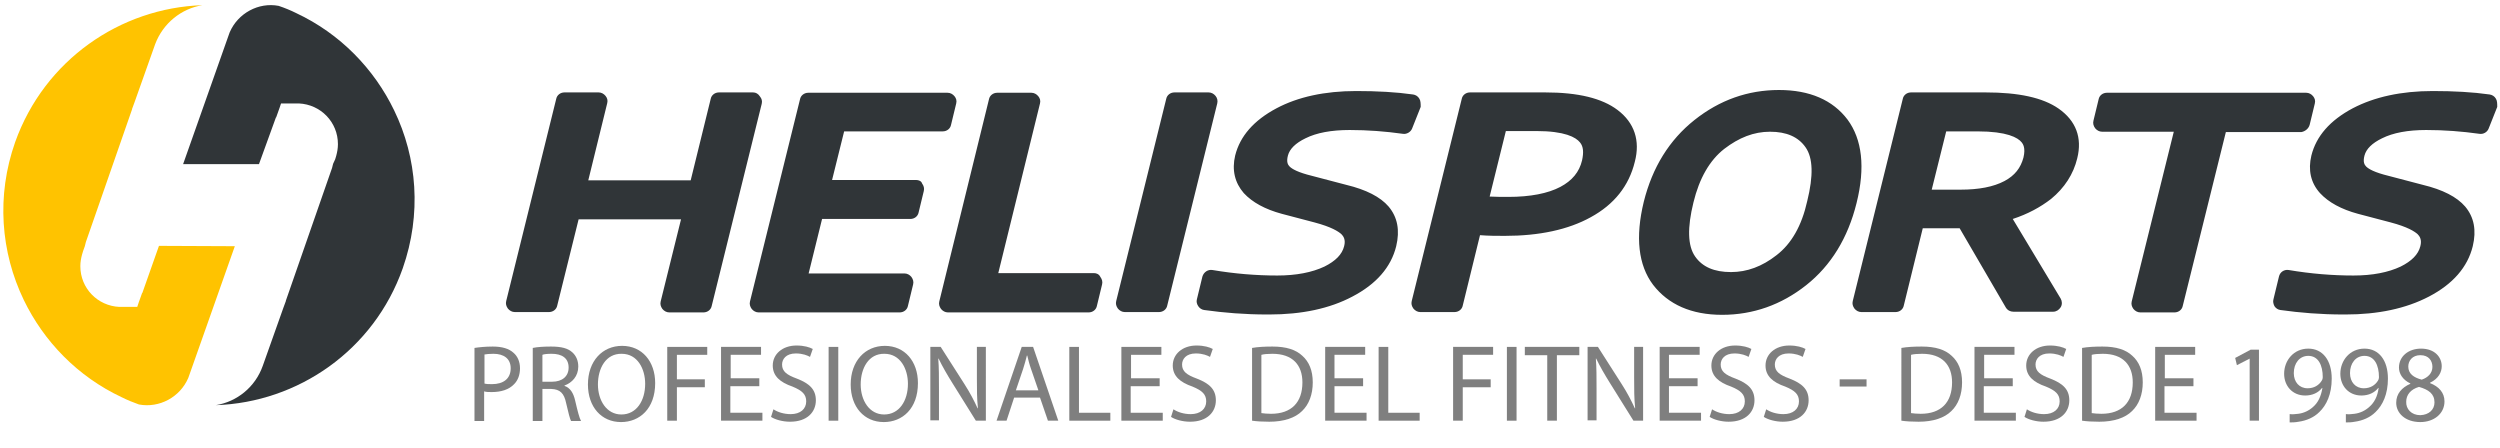 <?xml version="1.0" encoding="utf-8"?>
<svg version="1.1" id="Helisports" xmlns="http://www.w3.org/2000/svg" xmlns:xlink="http://www.w3.org/1999/xlink" x="0px" y="0px"
	 viewBox="0 0 725 130" style="enable-background:new 0 0 725 130;" xml:space="preserve">
<style type="text/css">
	.st0{fill:#303538;}
	.st1{fill:#ffc300;}
	.st2{fill:#7f7f7f;}
</style>
<g id="Icon">
	<path class="st0" d="M114.3,32C108.5,20,98.7,9.8,85.9,3.8c-1.6-0.8-3.3-1.5-5.1-2.1C75,0.6,69,3.8,66.6,9.4l-0.5,1.4l-13,36.8h22
		L80,34.1c0,0,0,0,0.1-0.1l1-2.8l0.4-1.2h4.2h1C93,30.3,98,35.4,98,41.8c0,1.2-0.2,2.3-0.5,3.4l-0.3,1l-0.6,1.3
		c-0.1,0.4-0.2,0.8-0.3,1.2L82.9,87.2v0.1c-0.2,0.6-0.5,1.3-0.7,1.9l0,0l-6,16.9c-2.2,6.2-7.5,10.4-13.6,11.4
		c23.8-0.8,45.8-15.9,54.2-39.7C122.3,62.1,121,45.8,114.3,32 M98.2,43l0.3-1L98.2,43z"/>
	<path class="st1" d="M46.1,71.3l-4.8,13.6c0,0,0,0-0.1,0.1l-1,2.8L39.8,89h-4.2h-1c-6.3-0.3-11.3-5.4-11.3-11.8
		c0-1.2,0.2-2.3,0.5-3.4l0.3-1l0.5-1.4c0.1-0.4,0.2-0.8,0.3-1.2l13.4-38.5v-0.1c0.2-0.6,0.5-1.3,0.7-1.9l0,0l6-16.9
		c2.3-6.1,7.6-10.3,13.7-11.3C34.9,2.3,12.9,17.4,4.4,41.2C-1.1,56.8,0.2,73.1,6.9,87c5.8,12,15.6,22.2,28.4,28.2
		c1.6,0.8,3.3,1.5,5,2.1c5.9,1.1,11.9-2.1,14.3-7.7l0.5-1.4l13-36.8L46.1,71.3z M22.7,76.9l0.3-1L22.7,76.9z"/>
</g>
<path id="Typeface" class="st0" d="M218.4,26.8h-9.9c-1.2,0-2.2,0.8-2.4,1.9l-5.8,23.6h-29.7l5.5-22.4c0.2-0.8,0-1.5-0.5-2.1
	s-1.2-1-2-1h-9.9c-1.2,0-2.2,0.8-2.4,1.9l-14.5,58.6c-0.2,0.8,0,1.5,0.5,2.2c0.5,0.6,1.2,1,2,1h9.9c1.2,0,2.2-0.8,2.4-1.9l6.2-25
	h29.7l-5.9,23.8c-0.2,0.8,0,1.5,0.5,2.2c0.5,0.6,1.2,1,2,1h9.9c1.2,0,2.2-0.8,2.4-1.9l14.5-58.6c0.2-0.8,0-1.5-0.5-2.1
	C219.9,27.2,219.2,26.8,218.4,26.8z M265.7,52.2h-24.4l3.5-14.1h28.6c1.2,0,2.2-0.8,2.4-1.9l1.5-6.2c0.2-0.8,0-1.5-0.5-2.1
	s-1.2-1-2-1h-40.4c-1.2,0-2.2,0.8-2.4,1.9l-14.5,58.6c-0.2,0.8,0,1.5,0.5,2.2c0.5,0.6,1.2,1,2,1h40.9c1.2,0,2.2-0.8,2.4-1.9l1.5-6.2
	c0.2-0.8,0-1.5-0.5-2.2c-0.5-0.6-1.2-1-2-1h-27.8l3.9-15.8H264c1.2,0,2.2-0.8,2.4-1.9l1.5-6.2c0.2-0.8,0-1.5-0.5-2.2
	C267.2,52.5,266.4,52.2,265.7,52.2z M317.2,79.2h-27.7L301.6,30c0.2-0.8,0-1.5-0.5-2.1s-1.2-1-2-1h-9.9c-1.2,0-2.2,0.8-2.4,1.9
	l-14.4,58.6c-0.2,0.8,0,1.5,0.5,2.2c0.5,0.6,1.2,1,2,1h40.8c1.2,0,2.2-0.8,2.4-1.9l1.5-6.2c0.2-0.8,0-1.5-0.5-2.2
	C318.7,79.5,318,79.2,317.2,79.2z M352.5,27.8c-0.5-0.6-1.2-1-2-1h-9.9c-1.2,0-2.2,0.8-2.4,1.9l-14.5,58.6c-0.2,0.8,0,1.5,0.5,2.2
	c0.5,0.6,1.2,1,2,1h9.9c1.2,0,2.2-0.8,2.4-1.9L353,30C353.2,29.2,353,28.4,352.5,27.8z M411.6,28.6c-0.4-0.7-1.1-1.1-1.8-1.2
	c-4.9-0.7-10.4-1-16.5-1c-9.1,0-16.9,1.7-23.1,5c-6.6,3.5-10.6,8.1-12,13.7c-1,4.2-0.1,7.9,2.5,10.9c2.5,2.7,6.2,4.7,11,6l9.5,2.5
	c4.9,1.3,6.9,2.6,7.8,3.4c0.6,0.6,1.3,1.6,0.8,3.5c-0.6,2.4-2.5,4.3-5.7,5.9c-3.6,1.7-8.2,2.6-13.7,2.6c-6,0-12.3-0.5-18.8-1.6
	c-1.3-0.2-2.5,0.6-2.9,1.9l-1.6,6.6c-0.2,0.7,0,1.4,0.4,2s1,1,1.7,1.1c5.7,0.8,11.8,1.3,18.3,1.3c0.2,0,0.4,0,0.6,0
	c9.4,0,17.5-1.7,24.1-5.2c6.9-3.6,11.2-8.5,12.7-14.6c1.1-4.6,0.4-8.4-2.2-11.5c-2.4-2.8-6.5-4.9-12.3-6.3l-9.9-2.6
	c-4.1-1-5.8-2-6.5-2.7c-0.5-0.5-1-1.3-0.5-3.2s2.2-3.6,5.1-5c3.2-1.6,7.5-2.4,12.8-2.4s10.4,0.4,15.4,1.1c1.1,0.2,2.3-0.5,2.7-1.5
	L412,31C412,30.1,412,29.2,411.6,28.6z M469.1,31.9L469.1,31.9c-4.5-3.4-11.4-5.1-21-5.1h-21.8c-1.2,0-2.2,0.8-2.4,1.9l-14.5,58.6
	c-0.2,0.8,0,1.5,0.5,2.2c0.5,0.6,1.2,1,2,1h9.9c1.2,0,2.2-0.8,2.4-1.9l5-20.4c2.5,0.2,4.9,0.2,7.2,0.2c10,0,18.4-1.8,24.9-5.4
	c6.8-3.7,11.1-9.1,12.8-16.1C475.7,40.8,474,35.6,469.1,31.9z M452.5,54.2c-3.6,1.9-8.7,2.9-15.1,2.9c-1.7,0-3.5,0-5.4-0.1l4.7-19
	h8.8c8.3,0,11.5,1.8,12.7,3.3c1,1.2,1.1,2.9,0.6,5.2l0,0C458,49.9,455.9,52.4,452.5,54.2z M535.8,34.7c-4.3-5.7-11-8.6-19.9-8.6
	c-9,0-17.2,2.9-24.5,8.7s-12.2,13.7-14.7,23.7c-2.5,10.3-1.6,18.4,2.7,24.1c4.4,5.7,11.1,8.7,20,8.7c9,0,17.2-2.9,24.4-8.6
	s12.1-13.7,14.6-23.8C541,48.5,540,40.4,535.8,34.7z M515.2,74c-4.2,3.3-8.6,4.9-13.2,4.9c-4.9,0-8.3-1.5-10.4-4.5
	c-2.2-3.1-2.3-8.4-0.5-15.7c1.7-7,4.7-12.2,8.9-15.5c4.3-3.3,8.6-5,13.3-5c4.8,0,8.2,1.5,10.3,4.5c2.2,3.1,2.3,8.3,0.5,15.6l0,0
	C522.5,65.5,519.5,70.7,515.2,74z M597,31.5L597,31.5c-4.6-3.2-11.6-4.7-21.2-4.7h-21.6c-1.2,0-2.2,0.8-2.4,1.9l-14.5,58.6
	c-0.2,0.8,0,1.5,0.5,2.2c0.5,0.6,1.2,1,2,1h9.9c1.2,0,2.2-0.8,2.4-1.9l5.5-22.4h10.7l13.4,23c0.5,0.8,1.3,1.2,2.2,1.2h11.5
	c0.9,0,1.7-0.5,2.2-1.3s0.4-1.8,0-2.5l-13.9-23.1c4.3-1.4,8-3.4,11.1-5.8c3.9-3.2,6.5-7.2,7.6-11.8C603.9,39.9,602,35,597,31.5z
	 M573.5,38.1c8.5,0,11.7,1.8,12.8,3.2c0.3,0.4,1.2,1.5,0.5,4.4l0,0c-0.8,3-2.5,5.2-5.5,6.8c-3.2,1.7-7.5,2.5-12.7,2.5h-8.4l4.2-16.9
	C564.5,38.1,573.5,38.1,573.5,38.1z M669.8,36.2l1.5-6.2c0.2-0.8,0-1.5-0.5-2.1s-1.2-1-2-1H611c-1.2,0-2.2,0.8-2.4,1.9l-1.5,6.2
	c-0.2,0.8,0,1.5,0.5,2.2c0.5,0.6,1.2,1,2,1h20.8l-12.2,49.2c-0.2,0.8,0,1.5,0.5,2.2c0.5,0.6,1.2,1,2,1h9.9c1.2,0,2.2-0.8,2.4-1.9
	l12.5-50.4h21.9C668.5,38.1,669.5,37.3,669.8,36.2z M723.8,28.6c-0.4-0.7-1.1-1.1-1.8-1.2c-4.9-0.7-10.4-1-16.5-1
	c-9.1,0-16.9,1.7-23.2,5c-6.6,3.5-10.6,8.1-12,13.7c-1,4.2-0.2,7.9,2.5,10.9c2.5,2.7,6.2,4.7,11,6l9.5,2.5c4.9,1.3,6.9,2.6,7.8,3.4
	c0.6,0.6,1.3,1.6,0.8,3.5c-0.6,2.4-2.5,4.3-5.7,5.9c-3.6,1.7-8.2,2.6-13.7,2.6c-6,0-12.3-0.5-18.8-1.6c-1.3-0.2-2.5,0.6-2.8,1.9
	l-1.6,6.6c-0.2,0.7,0,1.4,0.3,2c0.4,0.6,1,1,1.7,1.1c5.7,0.8,11.8,1.3,18.3,1.3c0.2,0,0.4,0,0.6,0c9.4,0,17.5-1.7,24.2-5.2
	c6.9-3.6,11.2-8.5,12.7-14.6c1.1-4.6,0.4-8.4-2.2-11.5c-2.4-2.8-6.5-4.9-12.3-6.3l-9.9-2.6c-4.1-1-5.8-2-6.5-2.7
	c-0.5-0.5-1-1.3-0.5-3.2s2.2-3.6,5.1-5c3.2-1.6,7.5-2.4,12.8-2.4s10.4,0.4,15.4,1.1c1.2,0.2,2.3-0.5,2.7-1.5l2.5-6.3
	C724.2,30.1,724.2,29.2,723.8,28.6z"/>
<g id="subtitle">
	<g id="es">
		<path class="st2" d="M137.6,100.9c1.3-0.2,3.1-0.4,5.3-0.4c2.7,0,4.7,0.6,6,1.8c1.2,1,1.9,2.6,1.9,4.5c0,1.9-0.6,3.5-1.7,4.6
			c-1.5,1.6-3.8,2.3-6.5,2.3c-0.8,0-1.6,0-2.2-0.2v8.6h-2.8V100.9z M140.4,111.2c0.6,0.2,1.4,0.2,2.3,0.2c3.3,0,5.4-1.6,5.4-4.6
			c0-2.8-2-4.2-5-4.2c-1.2,0-2.1,0.1-2.6,0.2V111.2z"/>
		<path class="st2" d="M154.5,100.9c1.4-0.3,3.4-0.4,5.3-0.4c3,0,4.9,0.5,6.2,1.7c1.1,1,1.7,2.4,1.7,4.1c0,2.8-1.8,4.7-4,5.5v0.1
			c1.7,0.6,2.6,2.1,3.1,4.3c0.7,3,1.2,5,1.7,5.9h-2.9c-0.3-0.6-0.8-2.4-1.4-5.1c-0.6-3-1.8-4.1-4.3-4.2h-2.6v9.3h-2.8V100.9z
			 M157.3,110.7h2.8c3,0,4.8-1.6,4.8-4.1c0-2.8-2-4-4.9-4c-1.3,0-2.3,0.1-2.7,0.3V110.7z"/>
		<path class="st2" d="M190,111.1c0,7.4-4.5,11.3-9.9,11.3c-5.7,0-9.6-4.4-9.6-10.9c0-6.8,4.2-11.2,9.9-11.2
			C186.2,100.3,190,104.8,190,111.1z M173.4,111.5c0,4.6,2.5,8.7,6.8,8.7c4.4,0,6.9-4,6.9-8.9c0-4.3-2.2-8.7-6.8-8.7
			C175.7,102.5,173.4,106.8,173.4,111.5z"/>
		<path class="st2" d="M193.6,100.6h11.5v2.3h-8.8v7.1h8.1v2.3h-8.1v9.7h-2.8V100.6z"/>
		<path class="st2" d="M220.1,112h-8.3v7.7h9.3v2.3h-12v-21.4h11.6v2.3h-8.8v6.8h8.3V112z"/>
		<path class="st2" d="M224.3,118.7c1.2,0.8,3,1.4,5,1.4c2.8,0,4.5-1.5,4.5-3.7c0-2-1.1-3.1-4-4.3c-3.5-1.2-5.7-3-5.7-6.1
			c0-3.3,2.8-5.8,6.9-5.8c2.2,0,3.8,0.5,4.7,1l-0.8,2.3c-0.7-0.4-2.1-1-4.1-1c-2.9,0-4,1.7-4,3.2c0,2,1.3,3,4.3,4.1
			c3.6,1.4,5.5,3.1,5.5,6.3c0,3.3-2.4,6.2-7.5,6.2c-2.1,0-4.3-0.6-5.5-1.4L224.3,118.7z"/>
		<path class="st2" d="M243.1,100.6V122h-2.8v-21.4H243.1z"/>
		<path class="st2" d="M266.2,111.1c0,7.4-4.5,11.3-9.9,11.3c-5.7,0-9.6-4.4-9.6-10.9c0-6.8,4.2-11.2,9.9-11.2
			C262.4,100.3,266.2,104.8,266.2,111.1z M249.6,111.5c0,4.6,2.5,8.7,6.8,8.7c4.4,0,6.9-4,6.9-8.9c0-4.3-2.2-8.7-6.8-8.7
			C251.9,102.5,249.6,106.8,249.6,111.5z"/>
		<path class="st2" d="M269.8,122v-21.4h3l6.9,10.8c1.6,2.5,2.8,4.8,3.8,7l0.1,0c-0.3-2.9-0.3-5.5-0.3-8.8v-9h2.6V122H283l-6.8-10.9
			c-1.5-2.4-2.9-4.8-4-7.1l-0.1,0c0.2,2.7,0.2,5.3,0.2,8.8v9.1H269.8z"/>
		<path class="st2" d="M294.1,115.3l-2.2,6.7H289l7.3-21.4h3.3l7.3,21.4h-3l-2.3-6.7H294.1z M301.1,113.1L299,107
			c-0.5-1.4-0.8-2.7-1.1-3.9h-0.1c-0.3,1.3-0.7,2.6-1.1,3.9l-2.1,6.2H301.1z"/>
		<path class="st2" d="M310.1,100.6h2.8v19.1h9.1v2.3h-11.9V100.6z"/>
		<path class="st2" d="M336.2,112h-8.3v7.7h9.3v2.3h-12v-21.4h11.6v2.3h-8.8v6.8h8.3V112z"/>
		<path class="st2" d="M340.3,118.7c1.2,0.8,3,1.4,5,1.4c2.8,0,4.5-1.5,4.5-3.7c0-2-1.1-3.1-4-4.3c-3.5-1.2-5.7-3-5.7-6.1
			c0-3.3,2.8-5.8,6.9-5.8c2.2,0,3.8,0.5,4.7,1l-0.8,2.3c-0.7-0.4-2.1-1-4.1-1c-2.9,0-4,1.7-4,3.2c0,2,1.3,3,4.3,4.1
			c3.6,1.4,5.5,3.1,5.5,6.3c0,3.3-2.4,6.2-7.5,6.2c-2.1,0-4.3-0.6-5.5-1.4L340.3,118.7z"/>
		<path class="st2" d="M363.1,100.9c1.7-0.3,3.7-0.4,5.9-0.4c4,0,6.8,0.9,8.7,2.7c1.9,1.7,3,4.2,3,7.7c0,3.5-1.1,6.4-3.1,8.3
			c-2,2-5.3,3.1-9.5,3.1c-2,0-3.6-0.1-5-0.3V100.9z M365.8,119.8c0.7,0.1,1.7,0.2,2.8,0.2c5.9,0,9.1-3.3,9.1-9.1
			c0-5-2.8-8.3-8.7-8.3c-1.4,0-2.5,0.1-3.2,0.3V119.8z"/>
		<path class="st2" d="M395.3,112H387v7.7h9.3v2.3h-12v-21.4h11.6v2.3H387v6.8h8.3V112z"/>
		<path class="st2" d="M399.8,100.6h2.8v19.1h9.1v2.3h-11.9V100.6z"/>
		<path class="st2" d="M421.5,100.6h11.5v2.3h-8.8v7.1h8.1v2.3h-8.1v9.7h-2.8V100.6z"/>
		<path class="st2" d="M439.8,100.6V122H437v-21.4H439.8z"/>
		<path class="st2" d="M448.7,103h-6.5v-2.4H458v2.4h-6.5V122h-2.8V103z"/>
		<path class="st2" d="M460.4,122v-21.4h3l6.9,10.8c1.6,2.5,2.8,4.8,3.8,7l0.1,0c-0.3-2.9-0.3-5.5-0.3-8.8v-9h2.6V122h-2.8
			l-6.8-10.9c-1.5-2.4-2.9-4.8-4-7.1l-0.1,0c0.2,2.7,0.2,5.3,0.2,8.8v9.1H460.4z"/>
		<path class="st2" d="M492.3,112H484v7.7h9.3v2.3h-12v-21.4h11.6v2.3H484v6.8h8.3V112z"/>
		<path class="st2" d="M496.5,118.7c1.2,0.8,3,1.4,5,1.4c2.8,0,4.5-1.5,4.5-3.7c0-2-1.1-3.1-4-4.3c-3.5-1.2-5.7-3-5.7-6.1
			c0-3.3,2.8-5.8,6.9-5.8c2.2,0,3.8,0.5,4.7,1l-0.8,2.3c-0.7-0.4-2.1-1-4.1-1c-2.9,0-4,1.7-4,3.2c0,2,1.3,3,4.3,4.1
			c3.6,1.4,5.5,3.1,5.5,6.3c0,3.3-2.4,6.2-7.5,6.2c-2.1,0-4.3-0.6-5.5-1.4L496.5,118.7z"/>
		<path class="st2" d="M512.2,118.7c1.2,0.8,3,1.4,5,1.4c2.8,0,4.5-1.5,4.5-3.7c0-2-1.1-3.1-4-4.3c-3.5-1.2-5.7-3-5.7-6.1
			c0-3.3,2.8-5.8,6.9-5.8c2.2,0,3.8,0.5,4.7,1l-0.8,2.3c-0.7-0.4-2.1-1-4.1-1c-2.9,0-4,1.7-4,3.2c0,2,1.3,3,4.3,4.1
			c3.6,1.4,5.5,3.1,5.5,6.3c0,3.3-2.4,6.2-7.5,6.2c-2.1,0-4.3-0.6-5.5-1.4L512.2,118.7z"/>
		<path class="st2" d="M541.3,110v2.1h-7.8V110H541.3z"/>
		<path class="st2" d="M551.4,100.9c1.7-0.3,3.7-0.4,5.9-0.4c4,0,6.8,0.9,8.7,2.7c1.9,1.7,3,4.2,3,7.7c0,3.5-1.1,6.4-3.1,8.3
			c-2,2-5.3,3.1-9.5,3.1c-2,0-3.6-0.1-5-0.3V100.9z M554.2,119.8c0.7,0.1,1.7,0.2,2.8,0.2c5.9,0,9.1-3.3,9.1-9.1
			c0-5-2.8-8.3-8.7-8.3c-1.4,0-2.5,0.1-3.2,0.3V119.8z"/>
		<path class="st2" d="M583.6,112h-8.3v7.7h9.3v2.3h-12v-21.4h11.6v2.3h-8.8v6.8h8.3V112z"/>
		<path class="st2" d="M587.8,118.7c1.2,0.8,3,1.4,5,1.4c2.8,0,4.5-1.5,4.5-3.7c0-2-1.1-3.1-4-4.3c-3.5-1.2-5.7-3-5.7-6.1
			c0-3.3,2.8-5.8,6.9-5.8c2.2,0,3.8,0.5,4.7,1l-0.8,2.3c-0.7-0.4-2.1-1-4.1-1c-2.9,0-4,1.7-4,3.2c0,2,1.3,3,4.3,4.1
			c3.6,1.4,5.5,3.1,5.5,6.3c0,3.3-2.4,6.2-7.5,6.2c-2.1,0-4.3-0.6-5.5-1.4L587.8,118.7z"/>
		<path class="st2" d="M603.8,100.9c1.7-0.3,3.7-0.4,5.9-0.4c4,0,6.8,0.9,8.7,2.7c1.9,1.7,3,4.2,3,7.7c0,3.5-1.1,6.4-3.1,8.3
			c-2,2-5.3,3.1-9.5,3.1c-2,0-3.6-0.1-5-0.3V100.9z M606.6,119.8c0.7,0.1,1.7,0.2,2.8,0.2c5.9,0,9.1-3.3,9.1-9.1
			c0-5-2.8-8.3-8.7-8.3c-1.4,0-2.5,0.1-3.2,0.3V119.8z"/>
		<path class="st2" d="M636,112h-8.3v7.7h9.3v2.3h-12v-21.4h11.6v2.3h-8.8v6.8h8.3V112z"/>
		<path class="st2" d="M652.4,104L652.4,104l-3.7,1.9l-0.5-2.1l4.5-2.4h2.4V122h-2.7V104z"/>
		<path class="st2" d="M664.2,120.1c0.6,0.1,1.3,0,2.3-0.1c1.6-0.2,3.1-0.9,4.3-2c1.4-1.2,2.3-3,2.7-5.5h-0.1
			c-1.1,1.4-2.8,2.2-4.9,2.2c-3.7,0-6.1-2.8-6.1-6.3c0-3.9,2.8-7.3,7-7.3c4.2,0,6.8,3.4,6.8,8.7c0,4.5-1.5,7.7-3.6,9.7
			c-1.6,1.6-3.8,2.5-6,2.8c-1,0.2-1.9,0.2-2.6,0.2V120.1z M665.2,108.2c0,2.6,1.6,4.4,4,4.4c1.9,0,3.3-0.9,4.1-2.2
			c0.2-0.3,0.3-0.6,0.3-1c0-3.5-1.3-6.2-4.2-6.2C666.9,103.2,665.2,105.3,665.2,108.2z"/>
		<path class="st2" d="M680.5,120.1c0.6,0.1,1.3,0,2.3-0.1c1.6-0.2,3.1-0.9,4.3-2c1.4-1.2,2.4-3,2.7-5.5h-0.1
			c-1.1,1.4-2.8,2.2-4.9,2.2c-3.7,0-6.1-2.8-6.1-6.3c0-3.9,2.8-7.3,7-7.3c4.2,0,6.8,3.4,6.8,8.7c0,4.5-1.5,7.7-3.6,9.7
			c-1.6,1.6-3.8,2.5-6,2.8c-1,0.2-1.9,0.2-2.6,0.2V120.1z M681.5,108.2c0,2.6,1.6,4.4,4,4.4c1.9,0,3.3-0.9,4.1-2.2
			c0.2-0.3,0.3-0.6,0.3-1c0-3.5-1.3-6.2-4.2-6.2C683.2,103.2,681.5,105.3,681.5,108.2z"/>
		<path class="st2" d="M694.9,116.8c0-2.6,1.6-4.4,4.1-5.5l0-0.1c-2.3-1.1-3.3-2.9-3.3-4.6c0-3.3,2.8-5.5,6.4-5.5c4,0,6,2.5,6,5.1
			c0,1.7-0.9,3.6-3.4,4.8v0.1c2.6,1,4.2,2.8,4.2,5.3c0,3.6-3.1,6-7,6C697.5,122.4,694.9,119.8,694.9,116.8z M706,116.7
			c0-2.5-1.7-3.7-4.5-4.5c-2.4,0.7-3.7,2.3-3.7,4.3c-0.1,2.1,1.5,3.9,4.1,3.9C704.4,120.3,706,118.8,706,116.7z M698.4,106.3
			c0,2.1,1.6,3.2,3.9,3.8c1.8-0.6,3.1-1.9,3.1-3.7c0-1.7-1-3.4-3.5-3.4C699.6,103,698.4,104.6,698.4,106.3z"/>
	</g>
</g>
</svg>
